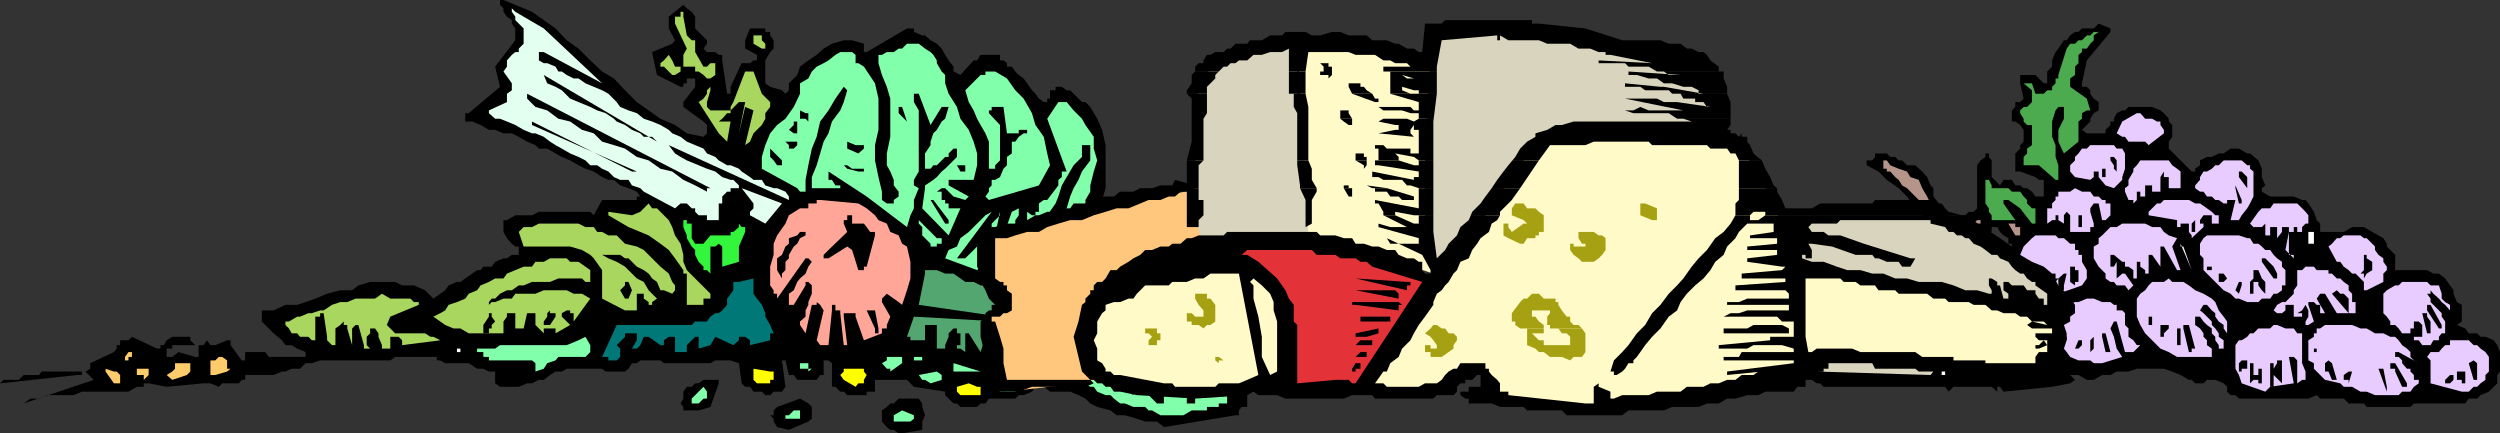 <svg xmlns="http://www.w3.org/2000/svg" width="360" height="62.398"><rect width="100%" height="100%" fill="#333333" stroke="none"/><path d="M344.902 58.598h-4.101l-.399-.5h-2.199l-.703-.7h-3.398l-.5-.5-1.2.5h-10l-.5-.5h-.699l-.5-.5V55.7l-.5-.5-1.203-.5h-1.2l-.5.5h-1.198l-.5-.5h-.399L314 54l-1.2-.5-1.198-.402h-3.899l-1.203.402h-1.7l-.898.5h-1.199l-1.203.7h-1l-1.2-.7h-1.198l-.899-.5H296l-.5-1.203-.7-.399h-2.898l-1-.5h-1.199l-.5-.699h-2.8v-.5h-1.2l-1-.5H282.5l-.7-.699H278v.7l-.5.5-.7.5-.5.698-1.198.5-1.2-.5h-4.3l-1.2.5h-1.199l-1.203.399h-1v-1.598l2.203-1V49l.7-.5.5-.5.398-.703h.8v-.5H270v-.5h1.203l.5-.7h1.2V44.7h.5v-.8l1.199-2.801h.5v-.5h1.199v.5h1.199v.699l.5-.7v-.5l.402-.5.801-.699H283v-.5h.5L285.902 36h1.7l.398.7h.5l.703.5.5-1.7v-.402h-.5v-.801l-.703-.399-.5-.5-.398-.699h-.801v.7H283.5l-.5.5h-.5l-.7.398h-.5v.8l.5.403v1.2h-1.698V36h-.5l-.399-.5-.8-.402-.403-.801-.5-1.598-.7-1.699-1-1-1.198-1.703-1.2-1.2-1.699-1.199L270.5 24.7l-1.7-.902v-.7h.802l.398-.5v-.5h1.703l.5.5h.7l.5.5h.5l.699.7h1.199l1 .902.699.801.5 1.2.402.398v1.199l.801 1 .399.703.5 1h.5l.699.7.5-.7H283l.5-.5h.703l.5-.5v-6.203l.5-.7.7-.5v-.5h.5v.5l.398.5V25.5L288 26.7l.5-.802h1.203l.5.801h.7l.5.399h.5l.699.5.5.699h1.199v-2.399h-.7l-.5-.398-2.199-.8h-.699v-2.602l.7-.7v-.5l.5-.5V18.7l-.5-.699-.7-.5h-.5v-1.602l.5-.5V14.7h.7l.5-.5-.5-2.199v-1.203h2.199L294.3 12h.5v-1.703l.699-.7V8.7L296 7.5l.402-.5.801-1.203h.399l.5-.7.699-.5h.5l.5-.5h1.699l.703-.699 1.7.7v.5L300.5 8.699 299.8 12v.5h.7l.5.5v.5l.5.7.703.5v1.198l-.703.399-.5.8v.403l-1.2 1.2.7.5h2.703v-.5l.7-.7v-.5h.5v-.402l.398-.801.8-.399H306l.5-.5h3.402l1.2.5.5.399.699.8v.403l.5.5v1.7l-.5.698v1l3.3 3.301h.5v-.402l.7-.5v-.7l1-.5h.699l1-.5h.703l1-.699h1.2l1.199.7H324l1.203 1 .5 1.199V25.5l.5 1.2-.5.398v.5l1.2.699h3.398l1.199.5h.5l.402.5.801 1.203.399 1.2.5.5v1.198h3.398l1.203-.699h1.7l1.199.7.898.5.703.398.5.8v.403l1.2 1.2v2.198h4.597l.902.5h.801l.899.7.699 1 .5.699v.5l.5 1.203.699.398v2.399l-.7.5 1.2.5.5.703h1.203l.5.5h.7l1.199.5.5.7.398 1v2.8l-.398.5v1.2l-1.2 1.198-1.199.5-.5.5H355.5l-.5.7h-7.398l-.5.5h-2.2"/><path fill="#e8ccff" d="M345.402 56.898H342l-1.2-.5h-.898l-1.199-.699H337.5l-.5-.5-2.2-.5-1.198-1.199-.399-.402v-.801l-.8-.399V49l.8-.5V48h.399v-.703h.5l.699-.5h3.902l1.2.5h.898L342 48h1.203l1 .5h.7l.5.5.5.7.699.5.5.5v.698l.5.5.699.399-2.899-1.598h-.5v.7h.5l.5.5v.398l.7.8h.5v.403l.5.5v.7h.699V54v1.2l-.7.5-.5.698h-1.199l-.5.5m9.098-.5L350 55.2v-3.3l-.5-.5.5-.7h1.203l.399-.5.5-.5h.699V49h2.699l.703.7h.5l.5.5.7.5.5.698V53.5l-.5.5v.7l-.7.5-.5.5h-.5l-.703.698h-1"/><path d="m343.703 56.398-1.203-3.3h.703l.5 2.601v.7"/><path fill="#e8ccff" d="m326.203 56.398-3.402-1.199-.399-1.199-.5-.902v-3.399l.5-.699h.399l.8-.5.399-.5h.5l.703-.703h1.7l.5-.5h.5l1.199.5h1.199l.5.703h.699v4.297l.5 1.203v1.2h-.5l-.7.5v-3.302l-.5-.5h-.698l.699 3.801-3.399.5-.699.7"/><path d="m345.902 55.7-1-2.2v-.402h-.699v-.801h.7l1.699 2.902v.5h-.7m-19 .001v-3.403h.5v.8l.5-.8v-.399h.7V55.2l-1.2-1.199v1.7h-.5M352.8 55.2h-.698v-.5l.699-.7h.5v.7l-.5.5m1.699 0v-.5h-.7v-1.2h.7v-.402.402h.5v1.7h-.5m-16.297 0v-.5h-.703V54l.703-.5h.5l-.5 1.7m-13 0v-.5h-.703l-.5.5v-2.903h.5V54h.703v-.902h.5v2.101h-.5m31-.499-.703-2.403.703-.399.5.399v2.402h-.5M335.8 54.7l-.5-1.2h-.5v-1.203l.5-.399.5.399.7 2.402h-.7M322.402 53.5v-1.203l.399-.399v-.5.5h.8v1.2h-.8v.402h-.399"/><path fill="#e8ccff" d="M302.703 52.297H301.5l-.5-.399h-1.7l-1.198-.5-.5-.699-.399-.5-.8-.5L296 48.5l-.5-1.203v-1l.5-1.2.402-.398.801-.8h.399l1.199-.399h.5l1.199-.5h1l1.203.5h1.2l.5.398h.398v.801h.8l.399.399v1.699l.5.5V48.5l.703.5.5.7h.5l-1 1H306l-1.2-4.403h-.398l-.5 1 .5 1.203.399 1.7.8 1.198-2.898.899m14.097-.899h-3.3l-1.2-.699-1.198-.5-2.2-2.199-.699-1.203-.5-1.2V43l.5-.703.7-.5.5-.7.5-.5h1.699l.699-.5.5.5h1.601l.801.5.899.7 1.199.5L318.5 43l.5.5.5 1.2.703.898.5.699V48.5 48l-.5-.703v-.5l-.703-.5-.5-.7v-.5l-.5-.398-.7-.8h-.5l-.5.8.5.399 1.2 1.199v.5l.5.5.5.703v.5l.703.5v1.2h-.703v-.5l-.5-.7v-.5l-.5-.5v-.703l-.7-.5-.5-.5-.5-.7h-.698v1.2l.699.5.5.703v.5l.5.5v.7l.699.5v1.198h-1.7"/><path d="M333.203 50.7v-.5h.399v.5h-.399m-17.601 0h-.399l-.8-3.403v-.5h.8l.899 3.402h-.5v.5m-12.399.001-.5-2.2V48h.5l.7 2.7h-.7m-2.203 0V49l.5-.5v1.7l-.5.5m-1.7-.5h-.5l.5-1.2h.5v.7l-.5.5v.5-.5"/><path fill="#4dab4f" d="M275.8 50.2h-1.898l-1-.5h-1.699l-1.203.5h-1.598v-.5l2.098-1.2.703-1.203h1.7l1-1v-.7l.699-.5V44.7h.5V43h.699v-.703l.5.703h2.101l.801-.703.399-1.2 4.601-.5v-.5l2.2-2.398 1.597.7 1.703 2.199-.5.5-.703.699h-.898l-.801.5h-1.598l-.5.703H283l-.5.5h-1.2l-.698.398h-1.399l-.8.801-.403.399.402.5v1.699l-1.601 1.203v.5l-.5.7v.5h-.5"/><path d="M313.5 49.7v-2.403h.5v2.402h-.5"/><path fill="#e8ccff" d="M293.102 49.7h-2.2l-.699-.7h-.5l-.5-.5-.703-.5h-.5l-.398-.703v-2.2L288 44.7l.5-.8.703-.399.5-.5.5-.703 2.899 1.203v1.2l.5.398.699.5V49l-.7.7h-.5m56.399 0h-.7l-.5-.7h-.698v-.5h1.199v-1.703l-.5-.5h-.7v1h-.5V48h-1.199l-.5-.703-.5-.5h-.699v-.5l-.5-.7-.5-.5v-2.8l.5-.5 1.2-.7h.5l.5-.5h3.597l.5.5h1.203l.399 1.2V43l.5.5.699.398v1.2-.399l-.7-.8-.5-.399-.398-.5-.8-.703-.403-.5v.5h-.5l.5.703v.5l.402.398 1.2 1.2v.5l.5.699V48h-.5l-.399.5v.5h-.8l-.403.7h-.5"/><path d="M272.203 49.7h-.5V49h.5v.7m25-.7v-.5h.399v.5h-.399m-22.101 0v-1h.699v1h-.7m36.001-.5v-1.703h.5v-.5.5h.699v.5l-.7.703v.5h-.5m-19.199 0h-.5v-2.902h.5V48.5"/><path fill="#4dab4f" d="m285.203 48.5-5.601-1.203-.399-.5v-.5l.399-.7v-.5h.5v1.7h.5l.699-.5v-.7l.5-.5V44.7h.699v.399l-.7.5v.699l.7.5 1.703-2.899h.5v2.399h.5l.7-2.399h.5V43.5v1.2l-.5.898V48.5h-.7"/><path d="m349.5 48-.7-2.902h.7v.5l.5.699V48h-.5m-73.2-.703v-.5h.5v.5h-.5m74.903 0-1.703-2.598v-.8h.5l1.602 2.898v.5h-.399m-61.5 0-.5-.5h.5v-.5h.5v1h-.5"/><path fill="#e8ccff" d="M332.402 46.797H332v-.5l.402-.7V44.7l-.402-.8-.5.8-.7.399h.7v.5h-1.2v-1.7h-1.198v.801l-.5.399h-.7l-.5-.399.5-.8.7-.399h.5l.5-.5.699-.703v-.5l.5-.7v-2.199h.699l.5-.5h1.203l.399.5h1.699v.5h.5l.699.7h.5l.5.5.703.5v.699l.5.5V43.5h.5v1.598H336.5l-1.7-2.801h-.698l-.5.703 1.199 2.098h-.7v-1.2h-.5l-.398-.398h-.8v.398l.8 2.399-.8.5"/><path d="M309.902 46.797h-.5v-1.2h.5v1.2m28.301-1.699-2.402-2.801.699-.5.5.5h.5l.703.703v2.098"/><path fill="#e8ccff" d="m323.602 43.5-1.2-.5h-.5l-.699-.703-1-.5-.703-.7-2.2-2.199V37.2l-.5-.5v-1.601l.5-.801.5-.399h4.602l1.2.399H324l.5.8h.703l.5.403.5.5h.7l.5.7.5.5.699.5v.698l.5.5v2.2h-.5v.699l-.7.5h-.5l-.5.703h-1.199l-.5.5h-1.601m-27.2-1.204h-2.101l-.7-.5h-.5l-.5-.7-.699-.5-.5-.5-.5-.699V36.7l.5-1.199 1.2-1.203.5-.399H296l.402.399h.801l.899.8h.699V36h.5v.7h.5v1l.699 1.198v1.2l-.7 1-3.398 1.199"/><path d="m326.203 42.297-.5-.5-.5-.7v-.5h-.703v1.7h-.5v-1.7l.5-.5v-1.199h.703l.5 1.2.5.5v1.699m-3.801 0-.5-.5.5-1.2h.399v.5l-.399 1.2"/><path fill="#e8ccff" d="M340.8 41.797h-.398v-1.2l-1.199-1.199h-.5l-.5-.5-.703-.5-.5-.699h-.5l-1.2-2.199.5-.402.7-.801h.5l.5-.399h2.402l.5.399h.399l.8.8.399.403v.5l.5.7.703.5v.5l.5.698v.5l-.5.5v1.2l-2.402 1.199m-34.301 0-.5-.7h-1.2l-.398-.5h-.5l-.699-.5v-.699l-1-1-.703-1.199V35.5l.703-.402v-.801l.5-.399 1.2-1.199h.898l.8-.5h3.301l1 .5h1.2l.5.7.699.5 1.199.398-.7 1.203 1.2 3.398h-.5l-1.898-3.398h-.5v2.898l-1.2-1.699h-.5v2.7h-.5v-.5l-.699-.5v-.7h-.5v2.399h-.5v-1.2l-.703-.5h-.5v.5V37.7h-.398l-1.2-1h-.5v1.7h.5l.399-.7v2.399l.8-.7H306l1.203 1.7-.703.699"/><path d="M296.402 41.098v-1l-.402.5v.5h-.5v-1.7h.5v.7h.402l.801-.7h.399l-.399 1.7v.699h-.8v-.7m2.397.001-.698-.5v-2.2h.699v.5h.5v1.7h-.5v.5m21.402-.5h-.703v-1.2h.703v-.5.5l.5.7-.5.5m-26.601 0v-.5l.699-.7v1.2h-.7m33.801-.5-1.699-2.399v-.5h.5l1.2 1.2.5 1v.699h-.5m-34.801 0v-1.2h.5v.5l-.5.7m47.8-.7h-.5l.5-.5V36.7h.399v.5l.8.5v1.2l-.8.5-.399.699v-.7"/><path fill="#fff" d="M315.602 39.398v-.5l-1.602-3.8v.402h.402l1.2 3.398v.5"/><path d="M318.5 38.898h-.7v-.5h.7V37.7v1.2"/><path fill="#e8ccff" d="m330.3 37.2-1.198-1.2.5-2.602V32.7h-1v.7l-.7.898V32.7h-1v1.2h-.699v-1.7l-.5.5H324.5l-.5-.5 1.203-1.699.5-.5h1.2l.5-.703h3.398l.699.703.5.5.402.5v1.2H332l-.5.5v.698h-.7V32.7h-.5v.7h-.698v3.3h.699v.5"/><path fill="#fff" d="M330.8 36.7h.7V36v.7h-.7"/><path fill="#b5948a" d="m280.102 35.5-.5-.402-.399-.801v-.399l-.8-.5V31.7L278 31l.402.7.801.5h.399l.5.5h2.398l.5-.5h1.203l.5-.5h.5v.5h-1l-.703.5h-1.7l-.5.698h-1.198V35.5"/><path fill="#fff" d="M332.402 35.098v-1.7h.801v1.7h-.8v.402-.402"/><path fill="#e8ccff" d="m315.602 33.898-.399-.5V32.2H314v.5h-.5v-1l-4.098-.7v-.5l.5-.5.7-.703h.5l.5-.5h3.601l.899.5h.699l1 .703.699.5.5.5h.5v1.2h-1V31h-1.2l-.5.7v.5h.5v.5l-1.698 1.597v-.399"/><path fill="#b5948a" d="m290.203 33.898-1-1.699h1v.5h.7v1.2h-.7"/><path fill="#e8ccff" d="M299.8 33.398h-1.698V31l-.5-.5-.399.5v1.2l-.8-.5V31H296v.7h-.5l-.7.5V30h.7v-.703l.5-.5v-.5h.402v-.7h1.7l.699-.5 1 .5H301l.5.7h.703l.5.5h.5v.5h.7V31l-.7.7h-.5l-.5-2.403h-.703L301 30v.5l.5 1.7v.5h-.5v.698h-1.2"/><path d="M316.102 33.398h-.5V32.2l.5-.5v1.7m-16.302-.7h-.5V31h.5v1.7"/><path fill="#4dab4f" d="m292.602 32.2-1.7-2.2-1.699-1.203h-.703v.5L289.703 31l.5.7h-3.402V31l-.399-.5V30l-.5-.703v-4.598 1.2h.5l.399.8v.399h2.402l.5.5h1.2l.5.699.5.5v.5l.699.703h.5v2.2h-.5"/><path fill="#e8ccff" d="M321.902 31.7h-.699l.7-2.903h-1.2v.5h-.5l-.703-.5h-.5l-.5-.5h-.7l-.5-.7h-.5l-.698-.5V26.7l.699-.8v-.4l.5-.8h.5l.699-.403.5-.5h.5l.703-.7h2.598l.8.7H324v.5l.5.402v3.598l-.5 1-.398.703-.801 1-.399.7h-.5"/><path fill="#b5948a" d="m278 30.5-.5-.5-.7-.703-2.198-2.2-.7-.398-.5-.8-.5-.399-.699-.8h-.5v-.403h-.5v-.5h-.703.703v-.7h.5l.5.7 1.2.5 1.199.402.5.801 1.199.398.5 1.2.699 1.199.5 1V30.5"/><path fill="#e8ccff" d="M307.203 29.297v-.5h-.703l-.5-1.2v-.5l.5-.398v-.8l.703-1.2v-.402l.5-.5.5-.7h4.098l.5.7.699.5.5.402v2.399h-1.7V25.5h-.698v-.8l-.5.8v2.098h-1.2v-.899h-1v2.098-.5h-.699v-.7h-.5v1.2l-.5.5h.5V30v-.703h-.5"/><path d="M322.8 29.297h-.398l-.5-2.2V26.7l.899 2.098v.5m.801-2.2-1.2-1.598v-.8h.399l.8.8v2.098-.5"/><path fill="#e8ccff" d="m304.402 27.098-1.199-.399-1-1.199v-.8h-.703v.8l-.5.398-2.2-.398-.698-.8v-.903l.699-.7v-.5l.5-.5.5-.699h.699l.5-.5h3.402l.399.5h.8l.399.7v2.199l-.398 1.203v.398l-1.2 1.2"/><path d="M303.203 25.898V25.5h-.5v-1.203h.5v-.5 2.101"/><path fill="#4dab4f" d="M296.402 25.898H296l-2.398-2.101h-2.2v-1.2l.5-.5v-.699l.7-.5V18h-.7l-.5-.5v-.402l-.5-.801v-.399l.5-.5h.5l.7-.699V13l-1.2-1h1.2l.5 1.5h1.199l.5-.5h.699v-.5l.5-.5v-.703h.402v-.5l1.2-3.797.5-.703h.699l.5-.5h.5l.699-.7h.5l.5-.5h.703l-.703.5v.7l-.5.5-.5.703h-.7v.5l-.5.398v1.2l-.5.5v1.199l-.698.5V12.5l2.398 1.7.5 1.698h-.5l-.7.399v.8l-.5.403v2.898l-2.097 1.7-.8-1.7V18.7l.8-1.601v-1.7h-.8l-.403.5-.5 1.602v2.2l.5 1.198v1.7l.402 1.199v2.101"/><path d="m304.8 24.7-.398-.403v-.5l-.5-.7v-.5h.5l.399.5V24.7"/><path fill="#e8ccff" d="m309.402 20.898-.5-.5H306.5l-.5-.699h-.398l-.801-.5.8-1.699 2.102-1.203h.5l.7.8h1l.699.403h.5v.5l.5.7v.5l-2.2 1.698"/><path d="M92.203 28.297h-.5v.5h-5L85.5 31l-.5-.5h-7.398l-1 .5h-2.399L73 31.7h-.5v1.698l.5.899.703.8.5.403h.5v1.2h-1l-.703.5h-.5l-1.2.5-.5.698h-1.198l-.399.5h-.5l-.703.5-1 .7-.7.5h-.5l-1.198.5-.5.699-.7.5-1 .703-1.199-1.203-1.601-.7h-1.7l-1-.5h-3.601l-1.7.5-.898.7H49l-1.898.5-1.7.703-1.402.5-1.2.398h-1.698l-1.7.801h-1.699v1.598l1 1 .7.703 1.199 1 .5.7H42l.8.5 1.2.5v.698h-5.297l-.5-.699h-2.902v1.2h-.5l-1.598-2.2V49h-.5L31 49.7h-.7l-.5-.7-.5.7h-.698v1.698h-.5l-2.399-.699-.902.7H24v-1.2h.8v-.5h3.302l-.7-.699v-.5h-2.601L24 49l-.398.7h-.5v.5h-.5L19 48.5l-.5.5h-1.2v.7h-.5v.5l-.398.5L13 52.296v.8l-.7.403 1.2 1.2-10.098 3.398 1-.7h1.2l1.199-.5h3.8l1.2-.5H18.5l1.203-.699h1v-.5h.7l2.597.5 5.3-.5h1l1.2.5.5-.5h2.402l.399-.5h.5V54h4.101l1.2-.5h.5l.898-.402h1.203l.797-.801h.902l1.2-.399h10.101l.7-.5h6v.5h.5l.699.399H67.5l1.203.8h.899l.8.403h.899v1.7l.699.5h2.703l1.2-.5h.699l1-.5h.699l.902-.7.797-.5h.902l.7-.402h5.101l.5.402H90l.5-.402.5-.801h.703l.5-.399h2.899l.5.399h6.699l.699-.399h2.203l1.2.399.398 2.902.5.5H108l.5.7h1.203l.5.5h.7l.5-.5h1.199l.5-.7-.5-3.8h.5l.5 2.101h.699l.5.7h2.8l.5-.7h.5v-2.102h.7l.5.399v3.402h.5l.699.7h.5l.5.5h2.8v-.5h1.2v-1.7h4.602l1 1 4.5.7v.5l1.199 1.199h.5l.5.5h2.402l.5-.5h.7l.5-.7h3.8l.5-.5h.7l1.199-.5.5-.699h1.199l.902.7h2.899l1.199.5 1 .5.699.699 1 .5 1.902.5.899.699H162l1.703.5 1.2.402h1.699l1 .801 10.3-1.703h.5v-.7l.399-.5h.8v-2.199h-2.898L175.5 55.7h-.5l-1.2-.5h-.5l-.698-.5-1-.699h-.7l-.902-.5-.797-.402h-.402l-1.2-.801-.5-.399-.5-.5h-1.699l-.699-.699H162.5l-.5-.5-.7-.5h-.5V49l.5-1 .7-.703.5-.5.703-.5 1-2.399v-1.601l.7-1.2v-1l-.7-1.199V37.7l-.5-1V36l-.5-.902-.703-.801-.5-.899-.7-.699h-.5l-.398-.5-.5-.5-1.199-.699-.703-.5.703-1.703.5-1.7v-6.199l-.5-2.199-.703-1.601-1-1.7-.7-.699h-.5L154.103 13h-.5l-.7-.5H152v.5h-.797v1.2h-.402v.5h-.5l-.7-.5-.5-.7-.5-.5-.699-1-.5-.703-.699-.5-.5-.5-.5-.7H145v-.5l-.5-.398h-.5v-.8h-2.797l-.5.8h-.5l-1.902 2.098-1-.5v-.7l-.7-.898-.5-.8-.5-.899-.699-.703-.902-.5-.797-.7h-.402l-1.2-.5v-.5h-1l-5.8 3.403h-.399V6.297l-1.699-.5H121.5l-1.7.5-1.198.703-1 .898-1.2.801-1.199.899-.402 1.199L113.6 12v1l-.5.5-.5-.5-1.699-.5-.699-.5V8.7l.7-1.2.5-.5V5.797l-.5-.7v-.5h-.7v-.5H108l-.7 1.7V7l1.7.898V8.7h-.5l-.5.399h-1.2l-1.597 3.402v1h-.5L104 8.7v-.802h-.5L103 7.5h-1.2l-.5-.5.5-.703v-.5l-1.698-1.7V2.399l-.5-.699-.7-.5-.5-.5-2.101 1.7v1.699l.902 1.699-.402.5L93.902 7.5l.7 3.297L98 12.5h.402V12h.5v-.703h1.2V12.5l-1.7 2.2v.698l2.899 2.102.5.5v1.2l-.5.5-2.399-.5-1.699-1.2-2.101-.902-3.399-2.399L90 13l-1.598-1.703-1.699-1L85 8.699 83.3 7l-1.698-1.203L80 4.097 76.602 1.7l-2.399-1L72.5 0H72v.7l.5.5v.5l.5.698.703.5v.5l.5.7v1.699l-2.902 3.8L72 12.5l-4.5 3.797H67V17.5h1l1.203.5 1.2.7h.898l1.199.5h1.203l1 .5 1.2.698 1.199.5.5.5H78.8l1.199.7.902.5 1.2.5 1.199.699 1 .5 1.199.402 1.203.801.899.398h.8l.899.801 1.199.399 1.203.5.5.699"/><path d="m129.902 62.398 2.899-.5V60.7l.402-.902-.402-1.2v-.5l-.5-.699h-2.899l-.699.7h-.5l-.5.5-.703.5V60.7l.703.801.5.398h.5l.7.5h.5m-16.301-.501 2.8-1.199.5-.402v-1.7l-.5-.5-1.199-.699-3.3 1.2-.5.5v.699h-.5l.5.5v.402l.5.801 1.699.398"/><path fill="#82ffab" d="M129.902 60.7h1.2l.5-.403v-.5l-1.7-.7-1.199.7v.902h1.2m-16.301-.402h1.601v-1.2h-.902l-.7.7h-.5v.5h.5"/><path d="m100.602 59.098 1.699-.5 1.199-3.399v-.5h-2.2l-.698.5h-.5l-.5.5h-.7l-.5.7v1l-.402.699.402.5v.5h2.2"/><path fill="#82ffab" d="M167.602 59.797h2.8l1.2-.7h2.199v-.5h1.699v-.5h1.203v-1.199h-3.402l-.7-.5h-1l-.699-.699-.902-.5-1.2-.5-.5-.699-1.198-.5h-.5l-1.2-.402-1.199-.801-.5-.399H162.5l-1.2-.5h-5.5V55.2h.5l.7.5h.5l.5.7 1.203.5h.7l.5.5.898.699H162l1.203.5h1.7l.5.5h.5l1.199.699h.5m-67.5-1.7h.5l.699-.7h.5v-1l-.5-.699-1.7 1.7v.699h.5"/><path d="M167.102 58.098h.5v-1.2h-1V54.7h-.7l-.5.5v1.7l1.2 1.199h.5m4.5-.001h.5v-1.2h-.5l-.7.5v.7h.7"/><path fill="#ff0" d="M138.3 56.898h2.903V55.7h-.5l-1.203-.5-1.7.5v.7l.5.5"/><path d="M163.703 56.398V55.2h-.5l-.703-.5-.5-.7 1.203-.902h-.703v-.801h-1.2v.8l-.5.403-3.3-.402V54l3.3.7v.5l.5.5 1.903 1.198v-.5h.5"/><path fill="#82ffab" d="M144.5 56.398h1.703l.5-.699h.7v-.5l-.7-.5V54H144l-.7.7h-.5v.5l1.2 1.198h.5"/><path fill="#ff0" d="m123.203 55.7.399-.5h.8v-.5l.399-.7-.399-.5v-.402H121.5v.402l-.5.5.5.7 1.703 1m-13-.5h.7v-.5h.5v-1.2h-.5l-2.403-.402v1.601l.5.5h1.203"/><path d="M0 55.2 11.102 54h.699v-.5H6l-.398.5h-2.2l-.699.7H.5l-.5.5"/><path fill="#ffcc6b" d="M16.8 55.2h.5V54l-.5-.5h-.398l-1.199-.402v.402l1.2 1.7h.398"/><path fill="#82ffab" d="m134 55.2 1.602-.5V54l-.7-.5-2.601.5.5.7h.402l.797.5"/><path fill="#ff0" d="m150.8 54.7 3.302-.7.5-.902-1-1.2-4 .399h-.5V54l1.699.7"/><path fill="#ffcc6b" d="M20.203 54h.5v.7l.7-.7v-.902h-1.7V54h.5m4.597.7 2.102-.7.5-.5v-1.203h-2.199v.8l-.402.403L24 54l.8.7M31 54l1.703-.5.5-.402h-.5v-1.2h.5-.5l-.703-.5h-.5l-.5.5h-.7V54h.7"/><path fill="#82ffab" d="M137.3 53.5h3.903l-3.902-1.203zm-60.198 0 1.199-.402.5-.801L80 51.898l.402-.5h3.899L85 50.7v-1l-.7-1.199-1 .5-1.698.7H72l-.7.5h-2.597v.5h.899v.698h.8v.5h6.2l.5.399V53.5m39.3 0 .5-.402h-.5v-.801h-1.199v.8h1.2v.403m11.8 0 1.7-1.203v-.899h-2.2v.5l-.703.399.703.8h.5v.403m4.097-1.602h.5v-.5h-1.198v.899-.399h.699"/><path fill="#ffcc6b" d="M18.5 51.898v-.5h.5V50.7h-.5l-.5.7v.5h.5"/><path fill="#007878" d="M87.602 51.898H88.8l.5-.5V50.2l-.5-.5 1.2-1.2V48h1.703v1L91 50.2h.703l.5-.5.5-1.2h.7l1.699 1.2h.5V49l.699-.5h.902v2.2h1.7v-1l1.199-1.2h.5v1.7l1.699-.5.699-1.2 2.602 1.2.8-.7v-.5h.899l.699.5v.7l2.902-.7v-1h.5l-.5-1.203-.699-1.2v-.5l-.5-1.199L109 43l-.5-.703v-2.2l-2.098.5h-.8v1.2L104.703 43v.898L104 44.7l-.5.399h-.5l-.7.5-.5.699h-1.698l-.5.5H88.8l-2.098 4.601h.899v.5"/><path fill="#fff" d="M65.8 50.7h.5v-.5h-.5v.5"/><path fill="#54a670" d="m141.203 50.7.7-2.2V48h.5l.398.5.5.5v1.2l.699.5V49l.5-.5h1.203v2.2h.5l1.2-.5v-.5l.5-1.2h1.199v1.2l2.101-.7-.402-1L152 46.797h.902v-.5h-.5v-.7l-1.601 1.2V48.5h-1.2V48h-.5v-.703l1.2-2.2-1.2-.398-.5-.8-1.199-.399-1.199-.5H145l-.5-.703-1.2-.5-.898-.7h-1.199l-1-.5H139l-.7-.5-1-.699h-1.198l-1.2-.5h-1.699v.5l-.902 4.5 11.699 1.7v.699l-12.398-.7-1 2.903h.5v.5h2.101v-2.203h1.7v3.402h1.199v-.5l.5-1.199V48l.699-.703h.5V48h.5v1.7h-.5v.5h.5l.699.5V48h.5l1.703 2.7"/><path fill="#a8d65e" d="M52.8 50.7v-.5h.5l-.5-.5v-1.2l.5-.5v-.703h.7l.5.703v.5l.5 1.2v.5h1.203v-1.7h1.2l.5.5v.7l5.5-.7-1-.5H62l-.797-.5h-4.3l-.7-.703-.5-.5.5-1.2 4.098-1.699V43.5h-.7l-.5-.5h-2.898L55 42.297 54 43h-2.797L50 43.5h-1l-1.2.398-1.198.801h-.5l-1.2.399h-.5l-1.199.5h-.402l-1.2.699h-.5v.5l.5.5L42 48h.8l.403.5h1.2l.5.5h.5v-3.402h.699v-.5h.5l.5 3.402v.5l.699.7h.5v-2.403l.699-.5.5-.5v.5h.5v.5l.703 2.402v-2.402l.5-.5h.399l.8 2.902v.5h.399v.5"/><path fill="#ffa699" d="m119.3 49.7.5-5v-.802h.5v.801h.7v.399l.5 4.601h.5l-.5-4.101v-.5h1.703v.5l1.2 3.402L127 48v-.703h.703v-.5l.5-1.2L127 43.5V43l.703-.703 1 .703.7.5.5.398.699-2.101.5-1.7V37.7l-.5-2.199-.7-.402-.5-1.2-1.199-.5-.5-1.199-1.203-.5-.5-.7-1.2-1-1.198-.703-5.5-.5h-.5v.5h-1.2V30h-1.199l-1.601 1-.5 1.2-1.2 1.698-.5 1.2v1.601l-.5 1.7v2.699l.5.699v.5h.5V43L116 37.2h.402l.5.5-.5.698-.402 1-.797.7-.402.5-.5 1.199-.7.5v1.601h.7l1.699-2.8v-.5h.402l.5.5v1.199l-.5 1.203v.398L116 44.7v.899l-.797.699v.5L116 48l.902-4.102h.7V43.5l.5.398.5.801-1 4.301.5.7h1.199"/><path fill="#a8d65e" d="M70.8 48h1.7v-1.703l.5-.7v-.5h1.203v2.2h1.2l.5-2.2h1.199v1.7l.5.5.699.703v-.703H80V48l2.102-1.203-1.2-1.2v-.5l.7-.398h.5v.399h.5v1.199L85 43l-1.2-.703h-1.198l-1-.5H78.3l-1.2.5h-2.898l-.5.703H72.5l-1.2.5h-.5l-.398.398V43.5l.399-.5h.5l.699-.703 1-.5h.703l1-.7h.7l1.199-.5h2.601l1.2-.5H83.8l.5.5h.7v-1.699l-.7-.5-1-.699h-1.198l-.5-.5h-2.399l-.902.5h-1.2l-.5.7h-1.199l-1.199.5-1.203.5-.5.699h-1.2l-.898.5-1.199.5-.5.699-1.203.5L67 43l-1.2.5-1.198.398-.5.801-.7.399-1 .5 1 .699.7.5 1.199.5h1L67.5 48h3.3"/><path d="M126 48h.5v-.703l-.5-2.598h-1.2l1.2 2.598V48m-55.598 0v-.703h.399v-.5l.5-.5-.5-.7v-.5h-.399v.5l-.8 1.2V48h.8"/><path fill="#fa6164" d="m159.203 47.297.7-.5h.5l.398-.5.5-.7v-.5l.699-1.199V43l.5-1.203v-3.399L162 37.2l-.7-1.2-.5-.902-.398-.801v-.399h-.5l-.699-.5H157l-2.898 3.801.5.5h1.199l.5-.5.699-.5.5.5v.5l-.5.7-.7.5v.5h-.5v.699l-.5.5v.5l-.698.699v.5l-.5.703v.5h.5v.398l3.398-3.8h.703l-2.902 5 2.902-3.301h.5l-2.203 3.8.5 1.2 2.402-2.098v1.598h-.699v1"/><path d="M78.8 46.797h.403l.797-1.2v-.5h-.797V44.7l-.402.399v.5l-.5.699v.5h.5"/><path fill="#a8d65e" d="M90 44.7h1.703v-2.403h1V43l.7.5v1.2-.802h.5V43.5l.699-.5-1.2-1.203-.699-1.2-1-.5-.703-.699-1-1-1.2-.699-1.198-.5-.899-.5h2.598l.699.5h.5l.5.5.703.7 1 .5.7.5.5.699.699.5.5 1.199h.5l1.199.5.402-.5v-.7l-.402-.5-.5-1.199-1.2-1L92.704 36l-1-.5L90 35.098l-1.2-1.2h-1.198l-.899-.5H86l-.5-.699h-1.2l-1-.5h-5.698l-1 .5h-1.2l-.699.7.7 2.101h6.699l1.699.5 1.199.7.5.5 1.203 1.698V43L90 44.7"/><path fill="#a8d65e" d="M99.602 43.898h1.699V43h1v-.703l-3.399-3.399-.5-1.199v-1L98 35.098l-.797-1.2-.402-1.199-.5-1L94.6 30h-.699l-.5-.703-.699.703-.5.5L91 31l-3.398-.5v.5l1.199.7 1.699 1 1.703.698 1.2.5 1.699 1.2L96.3 36l.902 1.2 1.2 1.698v.5h.5v4.5h.699"/><path d="M90 43h.5l.5-1.203-.5-1.2H90v.5l-.7.7L90 43"/><path fill="#82ffab" d="M145.703 40.598h1v-1.2h-.5V37.7h1.2l.5.7v.5l.699.5 1-.5v-.5h-.5l-.5-2.399v-.5h.5l.5-.402.699.402v1.2l.5.5h.402l.797-.5-1.7-1.602v-.801l.5-.399 2.102 1.2 1.2-.801.5-.899.699-.699v-1l.5-1.199.5-1.203v-.5l.699-1.2V26.7l.5-2 .5-1.601-.5-1.7V19.7l-1.2-1.7-.5-.902-1.198-1.2-1-1.199h-1.2l-1.601 2.399 2.8 7.601h-.699v.801l-.5.398v.801l-1.601 2.098h-.5l-.7.5V30.5h-.5v.5h-.5l-.699-.5V30v1.7l-.5.5-.699.5-.5-.5v-.5l.5-.7v-1l-1 .5-1.203 3.398h-1.2l.7-3.398v.5l-1.2 1.2v.5l-.398.698-.5.5-.699 1.2h-.5v.402l-.5.5-.703.7-.5.5h-1.2l5-6.7-.898.5-1.699 1.7-.703.698-1.2.899-.5 1.203-1.198.5-.5 1.2 4.601 1.698 1.7-1.699.898-.5L144.5 36l1.203-.5 1-.402.7-1.2 1.199-.5 1-1.199L150.8 31l1.2-1.703.402-1 .5-1.598.7-1.199 1-1.703 1.199-1.2v-1.699H157v2.2l-1.2 1.601-.5 1.2-.698 1.199-.5 1.199-.5 1.703-1.2 1-.402 1.2-1.2 1.198-1.198.899-1 .8-1.2.903-1.199.7-1.203 1-1.7.698-.898.5 3.301 1.7"/><path d="M112.602 40.098v-.7l.5-.5V37.7l.5-.5v-.5l.699-1.199.5-.402.402-.801.797-.399h.402H116v-.5h-.797l-.402.5-1.2.399v.8l-.5.403-.5 1.2-.699.5v1.698l.7 1.2"/><path fill="#33f53b" d="M102.3 38.898V35.5h.7l.5-.402.5.402v2.898l2.402-.699V35.5l.899-2.102V32.7h-.5l-.399-.5v.5l-.8.7h-.399v.5h-2.902l-1 1.199h-1.2l-.5-.801V32.2h-.699v-.5h-.5v1l.5 1.2v.398l.7 1.203.5.5v.7l.5 1 .699.698v.5h.5l.5.5v-.5"/><path d="M124.402 38.898v-.5h.399l1.199-4.5v-.5h-.7l-.5-.699-.398-.5h-1.699V31H122v.7h-.5v.5l.5 1.198L119.3 36l-.698.7v.5h.699L122 35.5l.703.5.899 2.898h.8m35.5-1.198.5-1-.5-1.602h-.699v.402h-.5v.5H158v.7l1.203 1h.7"/><path fill="#82ffab" d="M134.402 35.5h.5v-.402h.7v-.801h-.7l-2.601-2.598v.5l.5.5v1.2l.402.398.797.8v.403h.402"/><path fill="#82ffab" d="M136.602 33.898 138.3 30h-1.7v-.703h-.5v-.5h-.5v-1.2h-.699l.7-.5h.5l1.199 1.2 1.699.5.5-.5-2.898-1.598v-.8h3.601l.5-2.102v-1.7l-.5-1.699-.703-1.699-1.2-1.601-.5-1.7-1.198-1.898-.5-1.5v-1.203l-.5-.5-.7-1.2V8.7l-.5-.8-.401-.4-.797-.5-.902-.703h-1.7l-.699.703h-.5l-.699.5h-1l-.703.398h-.5v1.2l.5 1.699.703 1.703.5 1.7v5.5l-.5 2.398v1.699l.5.902.5 1.2v.8l.7.899v.699l-.7.5v.5h-1l-.703-.5v-1.2l-.5-2.097-.5-2.402v-2.2l.5-2.199v-4.5L126 12l-1.598-2.402-.8-.5h-.399v-1.2l-.5-.398H121l-.7.398-1 .801-.698.399-1 .5-.7.699-.5 1-1.199.703v1.5l-.902 1.898-1.2 1.7-1.199.902-1 1.2-.699 1.698-.5 1.7v1.699l5.098 2.8.402.5H116v-1.699l.402-2.101.5-2.399.7-1.699.5-2.199 1.199-1.602 1-1.699L121.5 12.5l.5.5-.5 1.7-.5 1.198-1.2 1.602-.5 1.7-.698 1.198-1 3.399-.7 1.703v1.598H121v-.399h-.7l-.5-.8h-.5v-1.2l5.5 3.598 5.802 4.402.5-1.699.5-1v-1.203l.699-1.7-.7-.398v-.8l.7-1.2v-8.8l-.7-1.2V13.5h.7L134 18l1.602-2.602h1l-.5 1.7-.5.402-.7 1.2-.5.5-.402 1.198v.5l-.797 1.2v2.199H134l.402-.5h.5l1.2-1.2h.5v-.5l.699-.699h.5v1.2l-1.7 1.699-.5.402-.699.801-.5.398-1.199.801v.399L132.801 30l3.8 3.898"/><path d="M153.602 32.7h.5v-1h1.199V31l-.7-.5h-.5v.5h-1.199v1.2l.7.5"/><path fill="#e3fff0" d="m92.703 27.598-.5-.5L91 26.699l-.5-.8h-1.2l-.898-.399-.8-.8-.899-.403-.703-.5h-1l-.7-.7-1-.5-1.198-.5-1.2-.699-.902-.5-.797-.5-.902-.699-1.2-.5h-.5l-1.199-.5L74.203 18 73 17.5l-1-.402h-.7l-.898-.801v-.399L73 14.7v-1.2l.703-.5v-1L72.5 10.297l.5-.7V8.7l.703-.8.5-.399h.5V7l.7-.703v-2.2l-1.2-1.199v-.5l-.5-.699v-.5l.5.5 4.098 2.399L86.703 12l-8.402-4.5h-.7v1.2l.7.398h.5l1.199.5.402.699h.5l.7.5 1 .5h.699l1 .703 1.199.5 1.203.5.899.5 1.199 1.2.5.698 1.199.5 1.203.399 1 .8 1.2.403 1.199.5 1.199.7.5.5 1.199.5.902.698 2.399 1 .5.7 1.199.5.5.5 1.203.699h.5l1.2.5.398.402L108 25.5l.5.398h1.203l.5.801 1.2.399h.5l1.199.5.5.699v.5L96.3 20.898l.902 1.2.797.5.902.5 1.7.699 1.199.5 1.199.402 1 .801 1.203.398h.399l.8.801v.399h-1.199v.5h-.5l-.703.699v1h-.5v2.402h-1.7V31h-1.198l-.5-.5V30h-.5l-.7-.703H98l-.797.703-4.5-2.402"/><path fill="#e3fff0" d="m110.203 32.2 2.399-2.903-5.801-2.2 1.699 2.2V30l-.5.5v.5l2.203 1.2"/><path d="M136.102 32.2h.5v-.5l-2.2-2.903H134l2.102 3.402"/><path fill="#82ffab" d="m142.402 28.797 7.2-2.098 1.601-2.902-.402-1.7-.5-2.398L149.1 18l-.5-1.703-1.199-2.098L146.203 13 145 11.297l-1.7-1h-1.398v.5h-.699L139 13l.5 1.7.703 1.198.5 1.2.5.902.7 1.2.5 1.198v3.899h.898v-.5l.699-.7V18l-1.598-1.703v-.399h.399v-.5h1.699l.5 3.801h1.703v-.5h1.2v.5h-.5l-.7.5-.5.7h-.5v1.699l-.703.5v1.199l-.5.5-.5 1.203-.7.398h-.5v.801l-.398.399v.5l-.5.699.5.5"/><path d="M101.8 27.598v-.5h.5L75.903 13.5v.7l1.2 1.198 1.699.5 1.601 1.2 1.7.402 1.699 1.2 1.699.5 1.203 1.198 1.7.5 1.597.5 1.703 1.2 1.7.5 1.699 1.199 1.699.402 1.601 1.2 1.7.8 1.699.899M91.703 24.7H91l-14.398-7.2v.5l15.101 6.7m31.899 0h.8v-.403h-1.699l-.703-.5h-.5l.5.5 1.602.402M139 24.7v-.903h-.7v-.7.7h-.5l.5.902h.7m-26.398-.902v-.7l-1.7-1.699v1.2l.5.5.5.699h.7m11-1.699.8-.7v-.5h-1.199l-1.203-.5v1l1.602.7m-9.302-.7.5-.5v-.5h-1.698l.5.5v.5h.699"/><path fill="#a8d65e" d="m107.3 20.898.7-.5.5-1.199.5-.5.703-.699.5-.902v-.801l.7-.899V14.7l-1.2-1.199-1.203-3.203h-1.2l-1.698 4.402-.399.7v.5h-2.902l-.5-.5v-.7l.5-1.699v-.5l-.5.5v.5l-.5.7-.7.5 2.899 4.5 1.203 1.198.5-2.898H103.5l.5-.402.703-.801h.5v-.399l1.2-1.199h.898l-.899 4.5.899-3.8 1.199.5-1.2 5"/><path d="M94.602 20.398 78.3 10.797 78.8 12l1.199.5.902.5 1.2 1.2 1.199.5 1.699.698 1 .5 1.203.399 1.2.8.398.403 1.2.5 1 .7 1.203.5.5.5h1.2l.699.698M114.3 19.2h.5v-1.7h-.5v.5l-.698.7.699.5m2.101-1.7v-1.203H116l-.797-.399v1.2H116l.402.402m14.2 0-.7-2.102h-.5v.899l1.2 1.203"/><path fill="#a8d65e" d="m102.3 11.297.7-.5v-1.7h-.7l-.5.5h-.5L100.103 7.5V5.797h-.5l-.7-.7-.5-2.699V1.7H98v.7h-.797v1l1.7 3.6-.5.898v1.7h-1.2l-.402-.899-.5-.8-.7.8-.5.399v.5h.5l1.2 1.199h.402l.797-.5v-.7h2.102v.7h.5l.699.5.5.5h.5M110.203 7v-.703l-.5-.5v-.7H108.5v1.2l1.203.703h.5"/><path fill="#ffc77d" d="M173.3 27.098 158 30l-10.598 2.2-5.5 2.097.5 4.601L144 43.5l-2.098 2.797 1.399 7.203L145 56.398l10.3-1.199L160.8 54l14.2-3.3v-1l.5-1.2v-1.203l-.5-1v-2.399l-.7-2.8-.5-2.2-.5-2.898v-.902l-.698-2.899v-4.601h.699v-.5"/><path fill="#d9d4bd" d="m186.8 5.797-6.3.5-5.5 2.8L172.602 12l-.5 8.398V31l1.199 5 7.199-.902h7.902v-7.5L188 19.699l-1.2-6.199V5.797"/><path fill="#fffac7" d="m206 8.7-5.797-1.2-6.703-1.703h-6.7l.403 7.203.797 11.7.402 9.597 11.301 2.902 6.7 2.2-1.2-6v-13l.797-11.7M259.5 54l.5-3.8-1.2-9.102-1.698-7.7-3.399-7.5-3.3-5L247.5 19.7l-13.5-.5h-10l-4.598 3.899L209.301 37.7l-12.5 18 4.601 1.2 6.7-1.2 4.601-2.601 1.7 1.601 1.199 2.7 10.5 1.699 5.101-.5 19.2-2.2L259.5 54"/><path d="M146.703 56.398h-3.402l-.5-.699h-.399V53.5l-.5-2.102-.699-2.898v-2.203l.7-.7v-.5l.5-.398h.398v-.8h.5l-.899-.899-.5-1.203-.699-1.2v-1.199l-.5-1v-4.101h.5v-.899h.7l.898-.699h.5l1.199-.5h1.703l.5-.5h1.2l1.199-.699h.5l1.199-.5h1.601l.5-.5h1.2l.5-.703h1.699l.699-.5h1l.703-.5h1.7l.898-.7h1.902l1-.5h1.7l1.199-.398h1.699l.402-.8 2.899.8v.399h-.5l-.7.5H170l-.797.699h-.902l-1.2.5h-1.699l-1.199.5L162.5 30h-1.7l-1.597.5-1.703.5-1.7.7h-1.698l-1.7.5-1.601.5-1.2.698h-1.699l-1.699.5-1.203.399h-1.7v5.8l.7.5h.5v.5h.5v.7l.703.5v2.402l-.703.399h-.5l-.5.5h-1.2v.699h.5l.7 2.203.5 1.7v2.097l.5 2.402h12l.5.5-1.2.5h-7.698l-1.899.7"/><path fill="#a6a112" d="m218.902 47.297-.699-.5v-.5h-.5v-1.2l1.2-1.597.5-.5h.5l.699-.703h1l.699.703H224v.5h.402v.398l.5.801.7.899h.5v.699l.5.5h.699l.5.5h-4.598v-.5h-.402v-1.2l.402-.5V44.7h-2.601v.899h.5l.5.699.699.5v.5h-3.399"/><path fill="#a6a112" d="M218.902 47.297h1v2.402l1.2.5.5.5h.699l.902.7h1.7l1.199.5.5-.5h1.199l.5-.7V48l-.5-.703h-4.598 1.2l.5.703h.699l.5.5v1.2H222.3V49h-.7l-1-1h1.7v-.703h-3.399m-11.299 4.101H206V50.7h-.797v-1H206v.5h.902v-.5l-.5-.699-.402-.5-.797-.5.797-.703.402-.5h.5l.7.5h.5l.5.703h.699l.5.5v.5l-.5.7v.5l-1.7 1.198M228.3 37.7h-.5l-.5-.5-.698-.5-.5-.7v-.902h.5v.402h1.699v-.402h-.5l-.5-.801v-.899h2.199l.703.5h.5l.5.399V36l-.5.7-.5.5-.703.5h-1.2m-9.398-2.602-1.699-.801-.703-.399V32.2h.703v.5l.5.7 1.7-1.2h.5l-.5-.5-1.7-.699v-1l.5-.703h1.2l.5.703h1.199l.5.5.699.5v2.398h-.7v.5h-.5v.399h-1.199l-.5.8h-.5"/><path d="M172.102 10.297v-.7l.5-.5h.699V8.7l.5-.8h.5l.699-.4h1.203l.5-.5h.5l.7-.703h1.699l.398-.5h1.703l1.2-.7h1.699l.5-.5H188l.902.5h1.2l1.699-.5H193l1.203.5h2.598l.8.7h2.102l1.2.5h.5l1.199.703h1l.699.5h.5l.402-4.102h2.399l.5-.5h12.5v.5h1l6.699.7 5.3 1.699h5.5l1.2.5H242l.902.703h.7l1 .5h.699l.5.398.5.801 1.199.899v.699h-48.297v-.7h3.899l-.5-.5h-1.7l-.699-.398h-1L198 7.9h-2.797l-1-.399h-5.8L188 10.297h-2.398V7l-1 .5h-1.7l-1.199.398H180.5l-.898.801h-1.2l-.5.399h-.699l-.5.5h-.5l-.703.699h-3.398"/><path d="M190.102 10.297h.5v-.7l-.5-.5h1.199v.5h.5v.7h-1.7m-18.499 1v-.5l.5-.5h3.398l-.5.5v.5h-3.398m14 0v-1H188v1h-2.398m14.601 0v-1h-1 49v1h-44.601l-1.7-.5.7.5h-2.399m-10.101-1v.5h1.199v.5l.5-.5v-.5h-1.7M170.902 13.5V13l.7-1v-.703H175l-.7.703-.5.5v1h-2.898m14.7 0v-2.203H188V13.5h-2.398m9.101 0-.5-1V12h1.7v.5h.5l.398.5.8.5h-2.898m5.5 0v-2.203h4.098-.7 44.602l.5 1.203v1h-44.402V13h-.7l-1.699-.5v.5l1.2.5h-2.899"/><path d="M171.602 17.098v-2.899l-.7-.699h2.899v2.797l-.5.8h-1.7m15.199.001v-.801l-.5-.899V13.5h-.698H188l.402 1.898v1.7h-1.601m6.199 0v-1.2h1.203v.399l.5.8H193m11.3.001v-.801h-1.198l-1.2-.399h-2.699l-.703-.5h4.602l.5.5h.699V14.7l-4.098-1.199h48.5l.5 1.2v2.398h-44.902m-9.598-3.599L198 14.7h.5v-.5h-.5l-.398-.7h-2.899m-23.801 9.598.7-2.7v-3.3h1.699v6h-2.399m15.898 0v-6h1.602v6h-1.601m8.402 0v-1h1.2v.5h.398v.5h-1.598"/><path d="M198.5 23.098v-1.7h-.5v-.5h1.203l.5.5h3.399v.7h1.199v-3.399h-.7V18l-.5.7v.5l.5.5-5.101-.5 2.402-.5h.5V18h-.5l-2.402-.5.703-.402h3.399l1 .402.699-.402h44.902V18l-.5.7h.5v.5h.7l.5.5.398-.5v.5h.8v.698l.399.5.5 1.2 1.203 1h-3.3l-.5-1h-.7l-.5-.7h-2.402l-.5-.5h-7.899l-.5-.5H229.5l-1.2.5h-5.097l-1.601 2.2H204.3l-.7-.5-2.699-.5.5.5v.5H198.5m-5.5-6 .5.402.703.5h.5v-.902H193m-22.098 10v-4h2.399l-.7.699v3.3h-1.699m16.301.001v-.399l-.402-2.902v-.7h1.601l.5 1.2v1.601l.7 1.2h-2.399m6.297 0v-.399h.703v.399h.5-1.203m4.5 0h-.398l-.801-.399 2.902.399H198"/><path d="m204.3 27.098-1.198-.399h-.5l-.7-.8h-2.699l-.703-.399h-.898v-.8l6 1.198V25.5h.699v-.8l-5.801-.903h-.5v-.7h3.402l2.2.7h.699v-.7h17.3l-2.699 4h-14.601m46.101.001v-4h3.301l.5 1.199.7 1.203.5 1.2.5.398h-5.5m-55.2-4 1.2.699v.5l.398-.5v-.7h-1.598m-24.301 5.7v-1.7h1.7v1.7h-1.7m17.098 0-.797-1.7h2.399v.5l-.7 1.2H188m13.902 0-.5-.5h-1.199l-.5-.7H198v-.5h1.703l3.899 1.2v.5h-1.7"/><path d="M204.3 28.797v-1.7h14.602l-1.199 1.7h-13.402m46.101 0v-1.7h5.5v.5l.7 1.2h-3.399v-.5.5h-2.8M193.5 27.098l.703 1.199h.5v-1.2H193.5M170.902 31v-2.203h2.399V31h-2.399M188 31v-2.203h.902V31H188m11.203 0v-.5l-.703-1.203h-.5v-.5L204.3 30v-1.203h13.403L216 30.5v.5h-12.398l-2.7-.5v.5h-1.699m50.699 0v-1.703l.5-.5h6.2l.5 1.203h3.8l1.2-.703h7.5l.398-.5h8l.402.5h1.2l.5.703.5.5 1.898.5h-28.297v-.5H252.5l-.5.5h-2.098m-79 0v1.7h1.7v-1l.699-.7h-2.399M188 31v1.7l.902-.5V31H188"/><path d="m199.203 31 3.399 1.7h-2.399l-1.703-.5v.5l5.8 1.597v.8h-4.097l-.5-.8 5.098 2.402L206 38.9v.5h-.797l-.402-.5v-1.2h-.5l-.7-.5h-1l-1.199-.5-.5-.699h-1.199l-1.203-.5h-.898l-1.2-.402h-1.199l-.5-.801H193.5l-1.2-.399h-2.198l-.5-.5h-12.899l-.5.5h-3.601l-1 .399h-.7l-.902.8h-1.2l-.5.403h-1.198l-1.2.5h-1l-.699.7-1 .5-.703.5-1.2.698-.5.5h-.898l-.699 1.2-.5.5H158l-.5.5v.699h-.5v.5l-.7.703v.5l-.5.398-.5 2.399-.698 2.203.699 2.898.5 2.102L157 54.7h.5l.5.5h.703l.5.5h.7l.5.698h.898l2.402.5 8.399.5 7.5-.5.898-.5.703.5h2.7l1.199.5h8.398l1.203-.5h2.899l.398.5h8.402l.5-.5h2.399l.5-.5V55.7l.5-.5H211v-.5h1l.703-.699h.5v1.7H211.5v.698h-1.2v.5l.7.5h.5v.7h3.3l1.2.5h3.402l.5.5h5l.7.699h8l.898-.7h5.102l1.199-.5h3.8l1.2-.5h1.699l1.203-.699h1.2l1.699-.5h1.601l1-.5h4.098l.5-.699H260v-1h.902l.7.5h.5l.5.5h17.5l.5.7.699-.7h5.5l.8.7v-.7H288l.5.7 7-.7 2.602-.5.699-.5-1.2-1.199v-.402h-1.199.801v-.801l.399-.399-.399-.5V50.2l.399-1.199v-1l-.399-1.203.899-.5v-.7l.699-.5v-1.199l-1.2-1.601-1.199-1.2-.902-1.699-1.2-1-1.698-.699-1.7-1-1.199-1.199L288 34.297 283 31h-28.797l-1 .7H252V31h-2.098l-.699 1.2-1 1.198-1.203.899L245.8 36l-1.198 1.2-1 1.198-1.2 1.7-.902 1-1.2 1.199-1.198 1.601-1.2 1.2-1 1.699L235.703 48l-1.203 1.7-.898 1-1.2 1.198-.5 1.602h.5v.5h.399l.8-.5.399-.402.5-.801h.703v-.399l.5-.5.5-.699.7-1 1-1.199 1.199-1.203 1.199-1.7 1.199-.898.5-1.199.902-1.203 1.2-1.2 1.199-1 1-1.199L247 37.7l1.203-1 .5-1.199 1.2-1.203.5-.899 1.199-1.199H252v-.5.5h3.402v1.2l-3.402.5v.398h3.902v.8l-4.3.403v.5h4.3v.7l-4.3.5v.5l5 .698h.5l-.5.5-5.801.5v.7h6.3v.5l-7.199.5v.699h7.2l.5.5V43h-6l-1.2.5h-1.699v.398h8.899v.801h-6l-1.2.399h-1.199l-1 .5h7.7l.699.699h1.699V48.5h-3.399v.5l-7.402.7v.5h4.102l.898-.5h4.102l1.699.5v.5h-7.5l-.399.698h-2.199v.5h10.098v.399l-9.598 1.203v.5l5-.5h-.5l-.703.5h-1.7l-.898.7h-1.199l-1.203.5h-1.2l-1 .5h-2.398l-.902.698h-3.398l-1.2.5h-3.8l-1.2.5h-.5v-1l-1.699-.699v-.5l-.703.5v2.399h-1.2l-11.097-1.2v-.5H216V55.2l-.398-.5-.802-.7-.399-.5v-.402h-.5v-.801H210.3l-.5.8h-.5l-.7.403-.5.5-.5.7-.699.5h-1.699l-.902.5h-4.598l-.5-.5H198l1.203-1.7h.5l.5-1.203 1.2-.899.5-1.199L203.101 49l.5-1 .699-1.203.902-1.2 1.2-1.699V43.5l.5-1.203.699-.5.5-.7.5-.5.699-1.199.5-.5.5-1.199 1.199-.5L212 36l.703-.902.5-.801 1.2-.899.398-1.199.8-.5L216 31h-12.398.699v1.2h-.7l-2.699-1.2h-1.699"/><path fill="#a6a112" d="m237.902 31.7-1.699-.7v-1.703h.7l1.699.703v1.7h-.7"/><path fill="#e33338" d="M195.203 55.2h-.5l-.5-.5h-1.902l-5.5.5v-8.403l-.5-.5v-2.399l-.7-.898-.5-1.203-.5-.7-.699-1-2.699-2.398-1.601-1h-1.2.399l.8-.699h9.301l.7.7h2.699l.699.5h2.203l.7.5h.898l.8.698 7.2 2.2-9.598 14.601"/><path fill="#fffac7" d="M175 55.7h-5.797l-.402-.5h-1.2l-6.3-1.2h-.899l-.5-.5h-.699v-.402l-.5-.801-.703-.399V50.2l-.5-1.2.5-1v-1.703l.703-1.2.5-.398v-.8l1.2-.399h.898l1.199-.5h.703l.5-.703 1.2-1.2h3.398l.5-.5h2.101l1.2-.5h1.199l1-.699h4.101L181.203 54l-1.601.7-1.2.5H175.5l-.5.5m7.902-1.7-1.199-2.602V48.5l-.5-2.902L180.5 43v-1.902l-.5-.5.5-.5 1.203 1 1.2 1.199.5 1.203v1.2l.5 1.597V53.5l-1 .5"/><path d="M195.203 53.098v.402h-.5v-.402l.5-.801h.7v.8h-.7"/><path fill="#a6a112" d="m175.5 52.297-.5-.399v-.5h.5l.703.5h-.703v.399"/><path d="M195.902 51.398h-.699l.7-.699h.898v.7h-.899m.5-1.699h-1.199l.7-.7h1.699v.7h-1.2"/><path fill="#a6a112" d="M165.902 49.7h-.5V49l.5-.5-.5-.5h-.5v-.703h1.7V48h.5v1h-.5v.7h-.7"/><path d="M196.8 48.5h-1.597V48l3.297-.703V48l-1.7.5m3.403-2.203h-4.3v-.7h4.3v.7"/><path fill="#a6a112" d="m173.3 47.297-.698-.5h-1v-.5h-.7v-1.2h.7l.5.5h1.199V44.7l-.7-.8-.5-.899v-.703h1.7V43h.5l.699.898v2.399l-.7.5h-.5l-.5.5"/><path d="m201.402 44.7-6.199-.802h-.5V43.5h6.7l.5.398h-.5v.801M201.402 43l-6.199-1.203h5.7l.5.5V43m1.199-1.203-7.399-1.7 7.399.5h.5v.5h-.5v.7"/><path fill="#fff" d="M279.602 54v-.5h.5v.5h-.5"/><path fill="#d9d4bd" d="m278 54-16.398-.5h1v-.402h.699v-.801h6.3l.399.8h5.8l.5.403h2.102L278 54"/><path fill="#fffac7" d="M293.102 52.297h-7.2v-.399h-4.601v-.5h-4.5l-1-.699h-7.899l-1.199-.5h-5.101l-.7.5h-.5L260 48.5v-8.402h5l.5.5h1.703l.7.5H270l.5.699h2.402l.5.5h4.098l.902.703h1.7l.5.5h2.898l.703.398h1.7l.898.801h.8l.899.399h1.703l.7.5h1l.699.699h1.699l.5.5-2.2-.5-.699.5.7.5h2.898V48h-2.398v.5l.5.5h1.199v1.7h-1.2l-.5.698v.899"/><path d="M293.602 50.2h-.5v-.5h.5l.699-.7.5.7-1.2.5"/><path fill="#d9d4bd" d="M294.8 43.898h-.5V43h-.698l-.5-.703v-.5h-1.2l-.5-.7h-1.699l-.5-.5h-.703v1.2l.703.5V43h-.703l-.5-1.902h-.398v-.5l-.801-.5h-.399v1l.399.699v.5h-.399l-1.699-.5H283l-1.7-.7-1.698-.5H276.3l-1.7-.5h-1.699l-1.699-.699h-1.601l-1.7-.5H266l-1.5-.5-1.898-.699h-1.7l-1.402-.5v-.5h.5v.5h.902V36l-.5-.902h.5l2.899.402 3.402 1.2h2.399l.398.5h.5l1.203.5h1.7l.5.698h1.199l.699-1.199h-.7l-6.699-2.101-3.402-1.2h-1.7l-.698-.5h-.5V32.7v.7h-1.2l-.5-.7H260h.402l.5-.5h3.598l.5-.5h13v.5l2.102.5.5.7h.699l.5.5h.699l.5.398h.5l.703.8 1 .403.7.5.898.7h.8l.399.5 1.203.5.5.698.5.5.7.5h.5l.5.7.699.5h.5v.5l1.699 1.199v1.601"/><path d="M257.102 48h-8.899v-.703h3.399l.898-.5h4.102l1 .5V48h-.5"/><path fill="#d9d4bd" d="m206.902 37.2-.5-3.802V17.5l.5-4V9.598l.7-3.801 8-.7v.7H216v-.7l1.203.7h4.399l1.199.5h3.3l1.2.703H229l1.203.5h1v.398h.7l6 1.2-7.7-.399v.399H234l.5.5h2.902l1.2.699h1l.699.5H242l-7.5-.5h-.5.5v.5h1.203l1.7.5h1.199l1 .703h1.199l1.601.5h1.2l1 .5v.5h.699l-5.7-1h-.5L234 12v.5h2.203l.7.5h3.398l.5.5H242l.402.7h1.7v.5h1.199l.5.698h.5L241.5 14.7h-1.898l-1-.5H234l8.402 1.7h-5l-1.199-.5-1 .5H234l1.203.398h5.098l1.199.8h.902l1.2.403h-17l-1.7.5H224l-1.2.7-1.698.5v.5l-1.2.698-1 1-.699 1.2-1 1.199-.703.902-.898 1.2-.801 1.199-.899 1.199-.699 1L212 30.5l-.5 1.2-1.2 1-.5 1.198-1.198 1.2-.5.902-1.2 1.2"/></svg>
